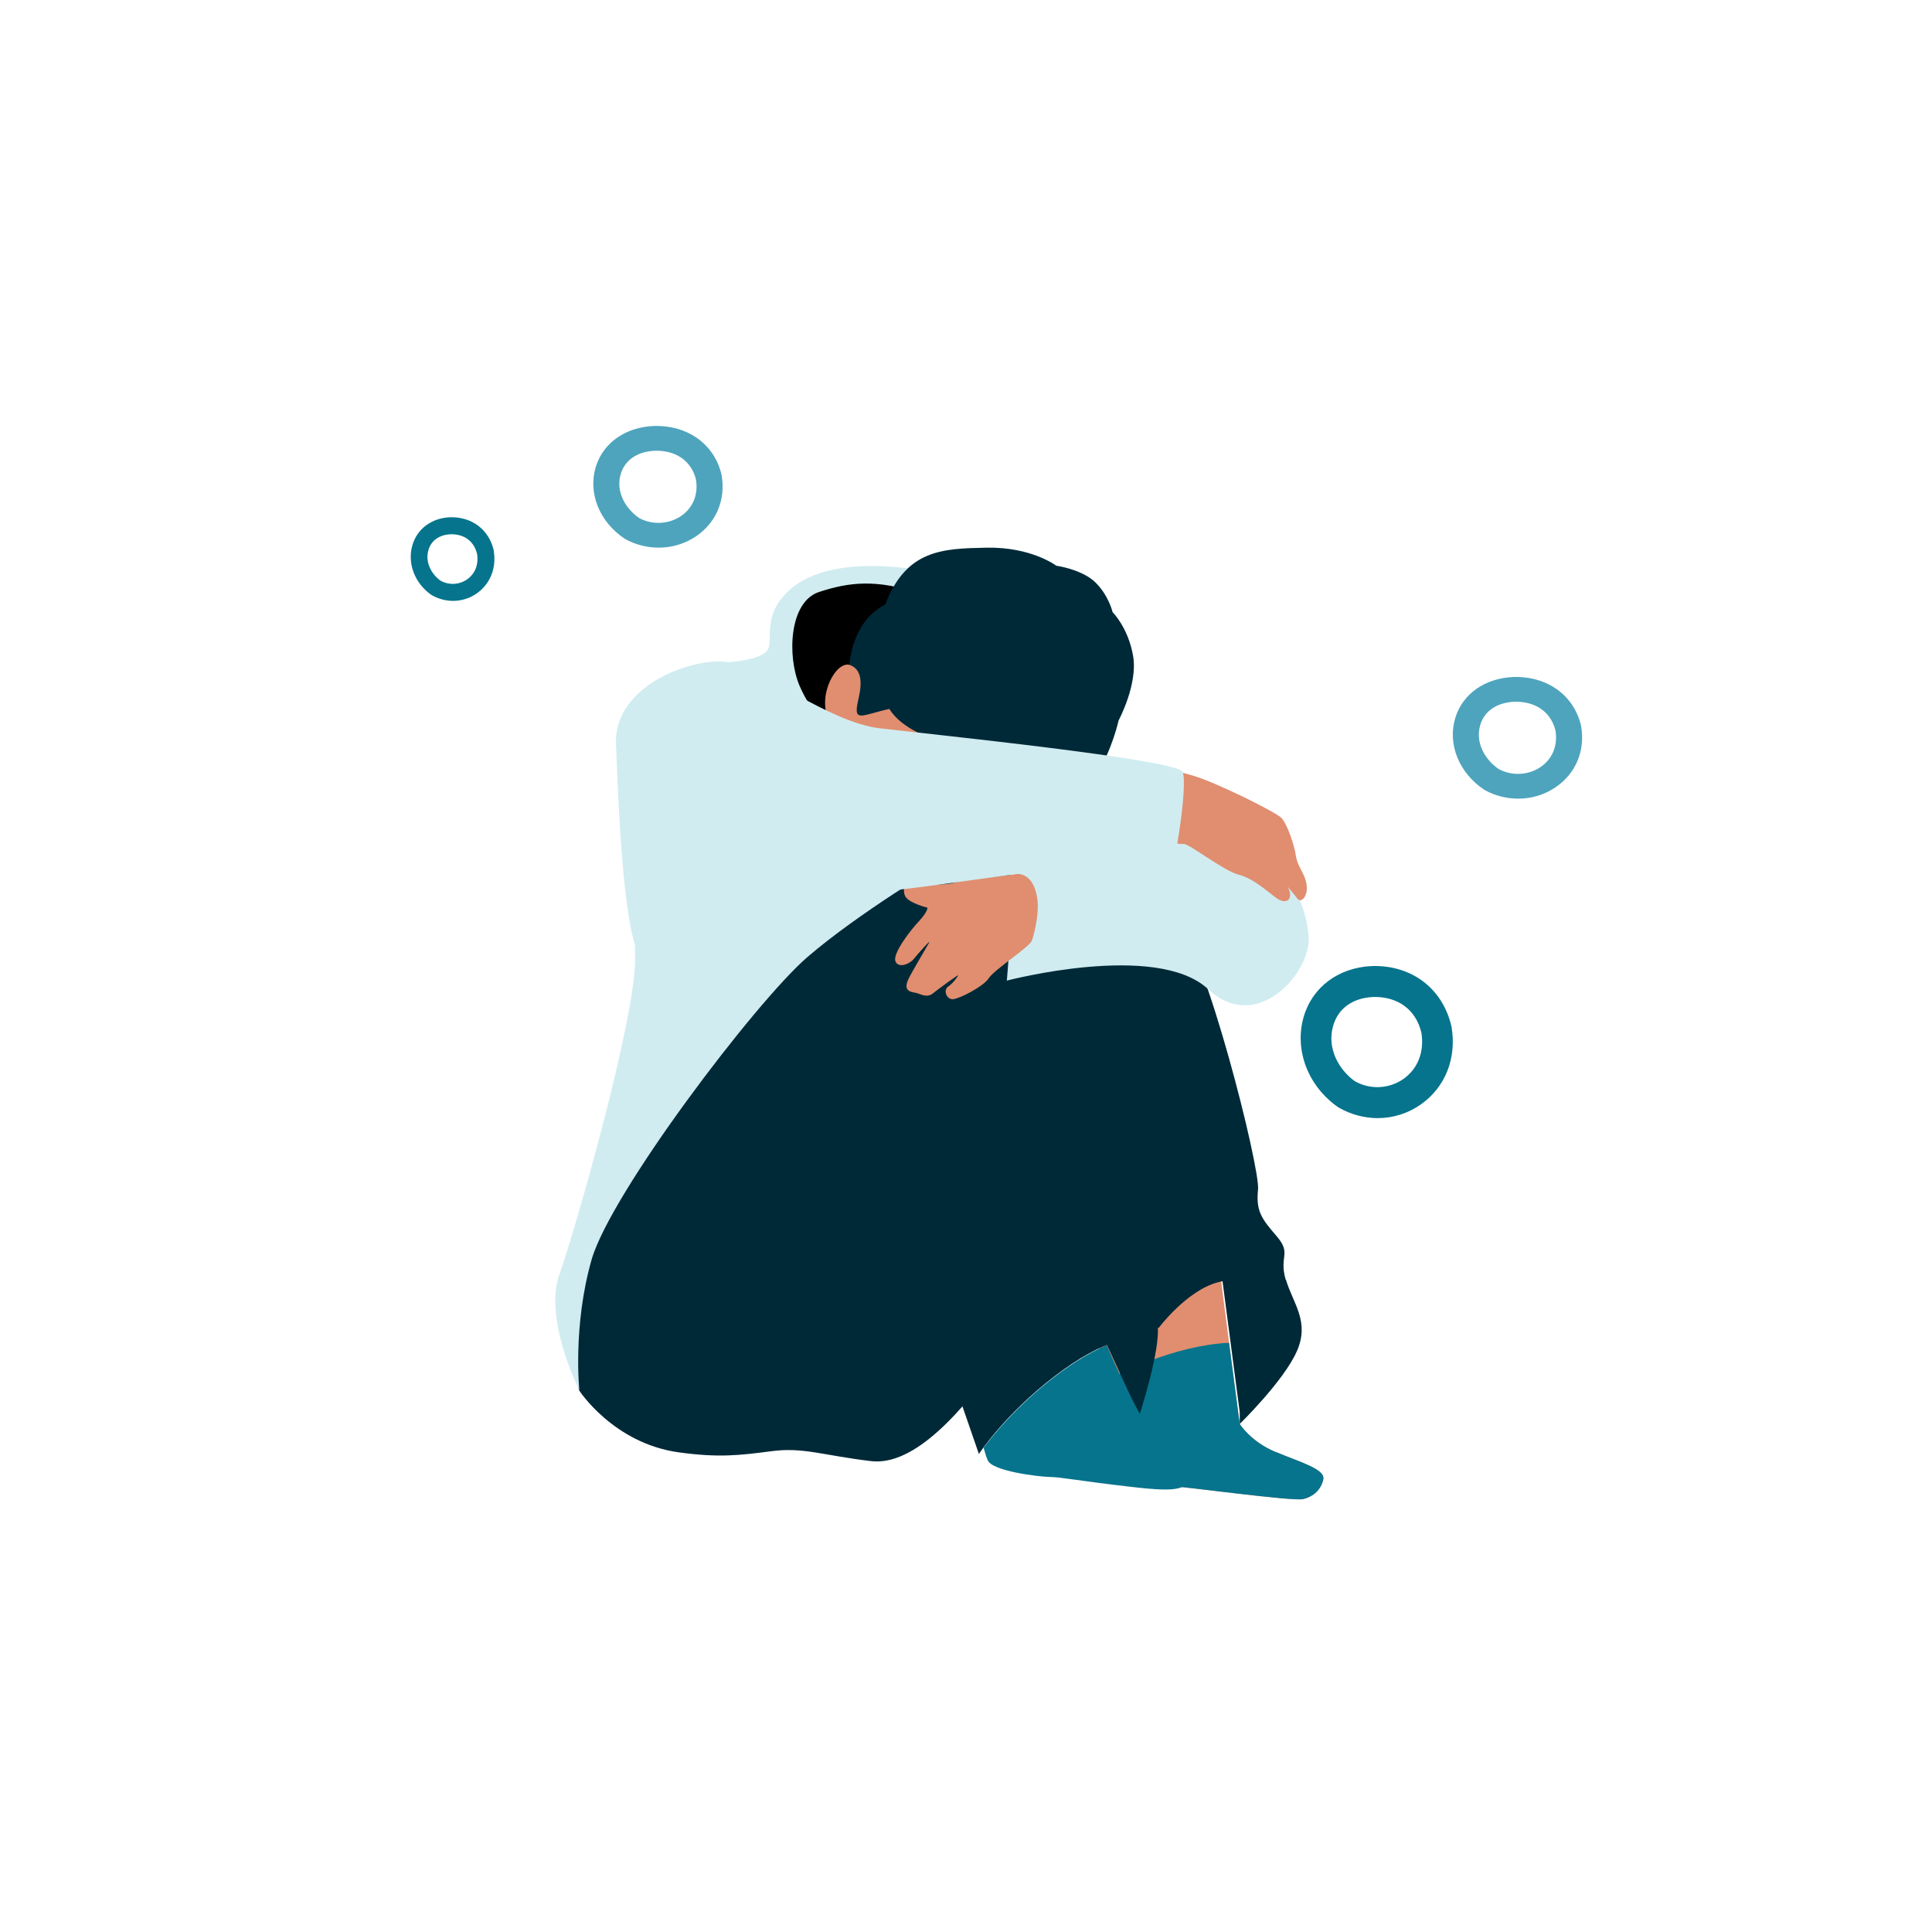 <svg width="254" height="254" viewBox="0 0 254 254" fill="none" xmlns="http://www.w3.org/2000/svg">
<path d="M160.039 164.171C160.003 164.603 162.985 187.205 162.985 187.205C162.985 187.205 164.423 189.541 167.728 190.906C171.034 192.271 174.232 193.17 173.945 194.499C173.657 195.829 172.687 196.763 171.286 197.086C169.92 197.41 155.188 195.362 153.678 195.362C152.169 195.362 146.923 195.613 144.839 189.433C142.755 183.252 142.36 179.623 147.246 172.472C152.133 165.321 148.612 169.166 148.612 169.166L160.003 164.171H160.039Z" fill="#E08E6F"/>
<path d="M167.73 190.907C164.424 189.542 162.986 187.206 162.986 187.206C162.986 187.206 162.304 181.996 161.585 176.534C157.992 176.713 154.398 177.684 151.057 178.941C148.362 179.948 145.559 181.205 143.439 183.181C143.546 185.122 144.085 187.098 144.876 189.434C146.96 195.614 152.206 195.363 153.716 195.363C155.225 195.363 169.957 197.411 171.323 197.087C172.688 196.764 173.695 195.83 173.982 194.5C174.269 193.171 171.071 192.272 167.765 190.907H167.73Z" fill="#06748D"/>
<path d="M76.131 182.785C76.131 182.785 80.622 189.756 89.246 190.942C94.493 191.661 97.223 191.337 101.356 190.798C105.596 190.223 108.147 191.337 114.507 192.092C125.934 193.457 139.732 163.489 143.613 161.225C147.494 158.961 144.943 112.536 123.922 110.667C102.937 108.799 84.79 146.133 79.149 155.979C73.507 165.825 74.406 177.323 76.131 182.785Z" fill="#002938"/>
<path d="M128.672 191.193C128.672 191.193 132.013 186.019 138.625 180.952C145.237 175.886 149.333 175.491 150.483 176.425C151.597 177.359 149.082 184.654 149.082 184.654L149.764 186.163C149.764 186.163 152.675 177.287 152.172 174.161C151.669 171.071 148.938 169.777 148.579 167.298C148.219 164.818 142.865 134.131 138.481 122.705C134.098 111.278 119.581 115.949 115.7 118.249C111.819 120.513 106.142 125.903 106.142 125.903L128.708 191.193H128.672Z" fill="#002938"/>
<path d="M169.024 168.233C168.126 165.071 169.851 164.855 167.839 162.52C165.826 160.184 165.108 159.214 165.395 156.375C165.683 153.537 158.424 124.646 154.759 121.52C151.094 118.394 143.116 111.53 134.133 118.07C125.15 124.61 143.224 168.88 146.351 172.222C147.033 172.977 147.716 173.48 148.363 173.875C146.422 173.875 144.41 174.378 144.41 174.378L149.117 184.619C149.117 184.619 151.92 179.157 151.884 175.851C151.884 175.348 151.705 174.989 151.417 174.701C151.992 174.701 152.351 174.557 152.351 174.557C152.351 174.557 155.981 169.707 160.077 168.593C160.293 168.521 160.508 168.485 160.724 168.449L162.988 185.661V187.206C162.988 187.206 168.773 181.564 170.498 177.648C172.222 173.731 169.995 171.395 169.06 168.233H169.024Z" fill="#002938"/>
<path d="M150.625 187.06C149.367 185.407 146.349 179.011 145.523 176.855C143.69 177.61 141.39 178.904 138.659 180.988C133.7 184.797 130.574 188.642 129.317 190.33C129.496 191.013 129.676 191.588 129.856 191.984C130.467 193.421 136.539 194.14 137.976 194.176C139.414 194.176 142.001 194.715 148.649 195.469C155.296 196.26 156.087 195.757 156.734 193.744C157.668 190.798 152.17 189.037 150.661 187.06H150.625Z" fill="#06748D"/>
<path d="M96.223 94.353C95.971 93.886 95.253 87.095 95.253 87.095C95.253 87.095 99.565 86.915 100.75 85.657C101.936 84.4 99.96 81.31 103.517 77.824C107.075 74.339 114.333 73.369 124.646 75.632C134.959 77.86 136.432 83.214 135.174 86.592C133.917 89.969 139.846 98.054 126.694 99.959C113.507 101.863 96.223 94.389 96.223 94.389V94.353Z" fill="#D0ECF0"/>
<path d="M109.41 96.187C109.41 96.187 106.715 93.923 105.098 90.114C103.481 86.269 103.732 79.119 107.685 77.825C111.638 76.532 115.195 76.1 120.98 78.04C126.765 79.981 129.604 85.299 128.957 91.983C128.311 98.666 117.243 102.152 109.41 96.187Z" fill="black"/>
<path d="M111.635 87.886C111.635 87.886 111.706 81.849 116.378 79.477C119.145 72.255 123.888 72.111 129.745 72.003C135.602 71.896 138.872 74.375 138.872 74.375C138.872 74.375 142.25 74.842 144.01 76.567C145.771 78.291 146.274 80.484 146.274 80.484C146.274 80.484 148.322 82.496 148.969 86.233C149.616 89.97 147.065 94.713 147.065 94.713C147.065 94.713 146.238 98.486 144.226 101.756C142.214 105.026 125.541 104.235 120.259 102.008C114.976 99.816 108.688 97.624 111.67 87.814L111.635 87.886Z" fill="#002938"/>
<path d="M122.634 97.12C122.634 97.12 118.574 95.898 116.921 93.203C113.219 94.03 112.141 95.072 112.824 92.054C113.148 90.652 113.651 88.209 111.818 87.454C109.985 86.7 107.362 91.443 108.979 94.677C110.848 98.522 122.67 97.12 122.67 97.12H122.634Z" fill="#E08E6F"/>
<path d="M169.885 116.812C169.885 116.812 171.574 118.393 172.041 123.028C172.508 127.663 165.321 136.143 158.817 130.035C152.062 123.747 132.37 128.921 132.37 128.921L133.592 113.47C133.592 113.47 149.403 107.074 155.979 108.619C162.554 110.164 169.957 116.812 169.957 116.812H169.885Z" fill="#D0ECF0"/>
<path d="M82.098 99.707C82.098 99.707 83.499 118.033 83.499 126.118C83.499 134.203 75.63 161.656 73.546 167.549C71.426 173.442 76.169 182.785 76.169 182.785C76.169 182.785 75.27 174.341 77.786 165.573C80.337 156.805 99.274 131.796 106.101 125.867C112.929 119.974 123.816 113.542 123.816 113.542L82.098 99.671V99.707Z" fill="#D0ECF0"/>
<path d="M133.199 114.943C133.199 114.943 135.75 114.188 136.361 118.069C136.72 120.261 135.75 123.495 135.642 123.711C135.139 124.645 130.719 127.484 130.001 128.598C129.282 129.712 126.156 131.292 125.293 131.364C124.467 131.436 123.964 130.179 124.647 129.711C125.329 129.244 125.833 128.49 125.976 128.238C126.156 127.987 123.389 129.999 122.634 130.61C121.88 131.221 120.982 130.682 120.586 130.574C119.939 130.394 118.574 130.466 119.472 128.634C119.832 127.879 121.808 124.537 122.131 123.962C122.455 123.387 120.766 125.292 120.155 126.046C119.544 126.801 118.035 127.34 117.712 126.334C117.388 125.328 119.616 122.381 120.838 121.087C122.06 119.758 121.916 119.327 121.916 119.327C121.916 119.327 119.364 118.716 118.969 117.746C118.574 116.74 119.149 115.77 120.371 116.021C121.592 116.273 124.18 116.452 125.581 116.021C126.982 115.626 133.163 114.979 133.163 114.979L133.199 114.943Z" fill="#E08E6F"/>
<path d="M151.7 110.416C151.7 110.416 155.006 111.027 155.617 110.955C156.228 110.848 160.863 114.477 162.804 114.98C164.744 115.483 166.361 116.992 167.762 118.034C169.164 119.076 170.17 118.178 169.272 116.561C169.272 116.561 170.17 117.603 170.601 118.178C171.032 118.753 171.967 117.891 171.787 116.381C171.607 114.872 170.601 113.974 170.386 112.608C170.206 111.207 169.236 108.332 168.481 107.542C167.727 106.751 159.749 102.799 156.839 101.972C153.928 101.146 152.778 100.786 152.06 101.828C150.191 104.559 151.628 110.704 151.7 110.416Z" fill="#E08E6F"/>
<path d="M90.291 109.338C90.291 109.338 105.311 116.453 108.581 117.387C111.851 118.321 130.177 115.231 134.956 114.763C139.735 114.332 152.384 116.165 153.282 116.237C154.18 116.309 156.264 103.085 155.474 101.468C154.719 99.851 122.487 96.546 115.696 95.755C108.904 94.929 100.28 87.993 95.933 87.095C91.585 86.197 80.733 89.934 80.984 97.695C82.925 154.326 90.219 109.302 90.219 109.302L90.291 109.338Z" fill="#D0ECF0"/>
<path d="M181.124 147C183.164 147.001 185.154 146.366 186.823 145.183C190.007 142.931 191.51 139.151 190.845 135.071L190.822 134.948C189.69 129.979 185.608 126.859 180.397 127.005H180.36C175.952 127.208 172.513 129.782 171.383 133.725C170.152 138.031 171.949 142.777 175.881 145.534L175.961 145.589L176.046 145.637C177.594 146.524 179.343 146.993 181.124 147ZM186.876 135.794C187.267 138.302 186.406 140.508 184.507 141.851C183.573 142.5 182.478 142.87 181.346 142.921C180.214 142.971 179.09 142.7 178.104 142.137C176.057 140.657 174.398 137.851 175.273 134.857C175.924 132.571 177.843 131.199 180.541 131.071C183.796 130.999 186.166 132.751 186.876 135.794Z" fill="#06748D"/>
<path d="M59.559 79C60.682 79.001 61.778 78.653 62.697 78.002C64.452 76.762 65.281 74.684 64.915 72.44V72.372C64.299 69.639 62.045 67.924 59.174 68.003H59.155C56.728 68.112 54.834 69.529 54.212 71.698C53.531 74.065 54.527 76.677 56.686 78.193L56.731 78.224L56.778 78.249C57.626 78.735 58.584 78.994 59.559 79ZM62.723 72.836C62.937 74.217 62.463 75.432 61.417 76.168C60.903 76.526 60.3 76.73 59.676 76.758C59.053 76.785 58.434 76.636 57.891 76.326C56.775 75.513 55.852 73.972 56.323 72.322C56.683 71.07 57.74 70.311 59.224 70.241C61.026 70.188 62.332 71.163 62.723 72.836Z" fill="#06748D"/>
<path d="M86.604 72C88.338 72.001 90.029 71.493 91.448 70.546C94.155 68.745 95.435 65.726 94.868 62.457L94.85 62.358C93.895 58.388 90.415 55.885 85.986 56.004H85.957C82.211 56.166 79.286 58.227 78.325 61.391C77.278 64.836 78.815 68.632 82.148 70.838L82.217 70.883L82.289 70.92C83.605 71.626 85.092 71.998 86.604 72ZM91.496 63.032C91.827 65.043 91.093 66.806 89.481 67.88C88.688 68.4 87.757 68.697 86.794 68.737C85.831 68.778 84.876 68.561 84.037 68.11C82.298 66.925 80.889 64.685 81.617 62.287C82.172 60.464 83.805 59.361 86.094 59.259C88.878 59.191 90.89 60.6 91.496 63.032Z" fill="#4EA4BD"/>
<path d="M199.604 105C201.338 105.001 203.03 104.493 204.448 103.546C207.155 101.745 208.435 98.726 207.868 95.457L207.85 95.358C206.895 91.388 203.415 88.885 198.986 89.004H198.956C195.211 89.166 192.286 91.227 191.325 94.391C190.278 97.836 191.815 101.632 195.148 103.838L195.217 103.883L195.289 103.92C196.605 104.626 198.092 104.998 199.604 105ZM204.496 96.032C204.827 98.043 204.093 99.806 202.481 100.881C201.688 101.4 200.756 101.697 199.794 101.737C198.831 101.778 197.876 101.56 197.037 101.11C195.298 99.925 193.889 97.685 194.617 95.287C195.172 93.464 196.805 92.361 199.094 92.259C201.878 92.191 203.89 93.6 204.496 96.032Z" fill="#4EA4BD"/>
</svg>
